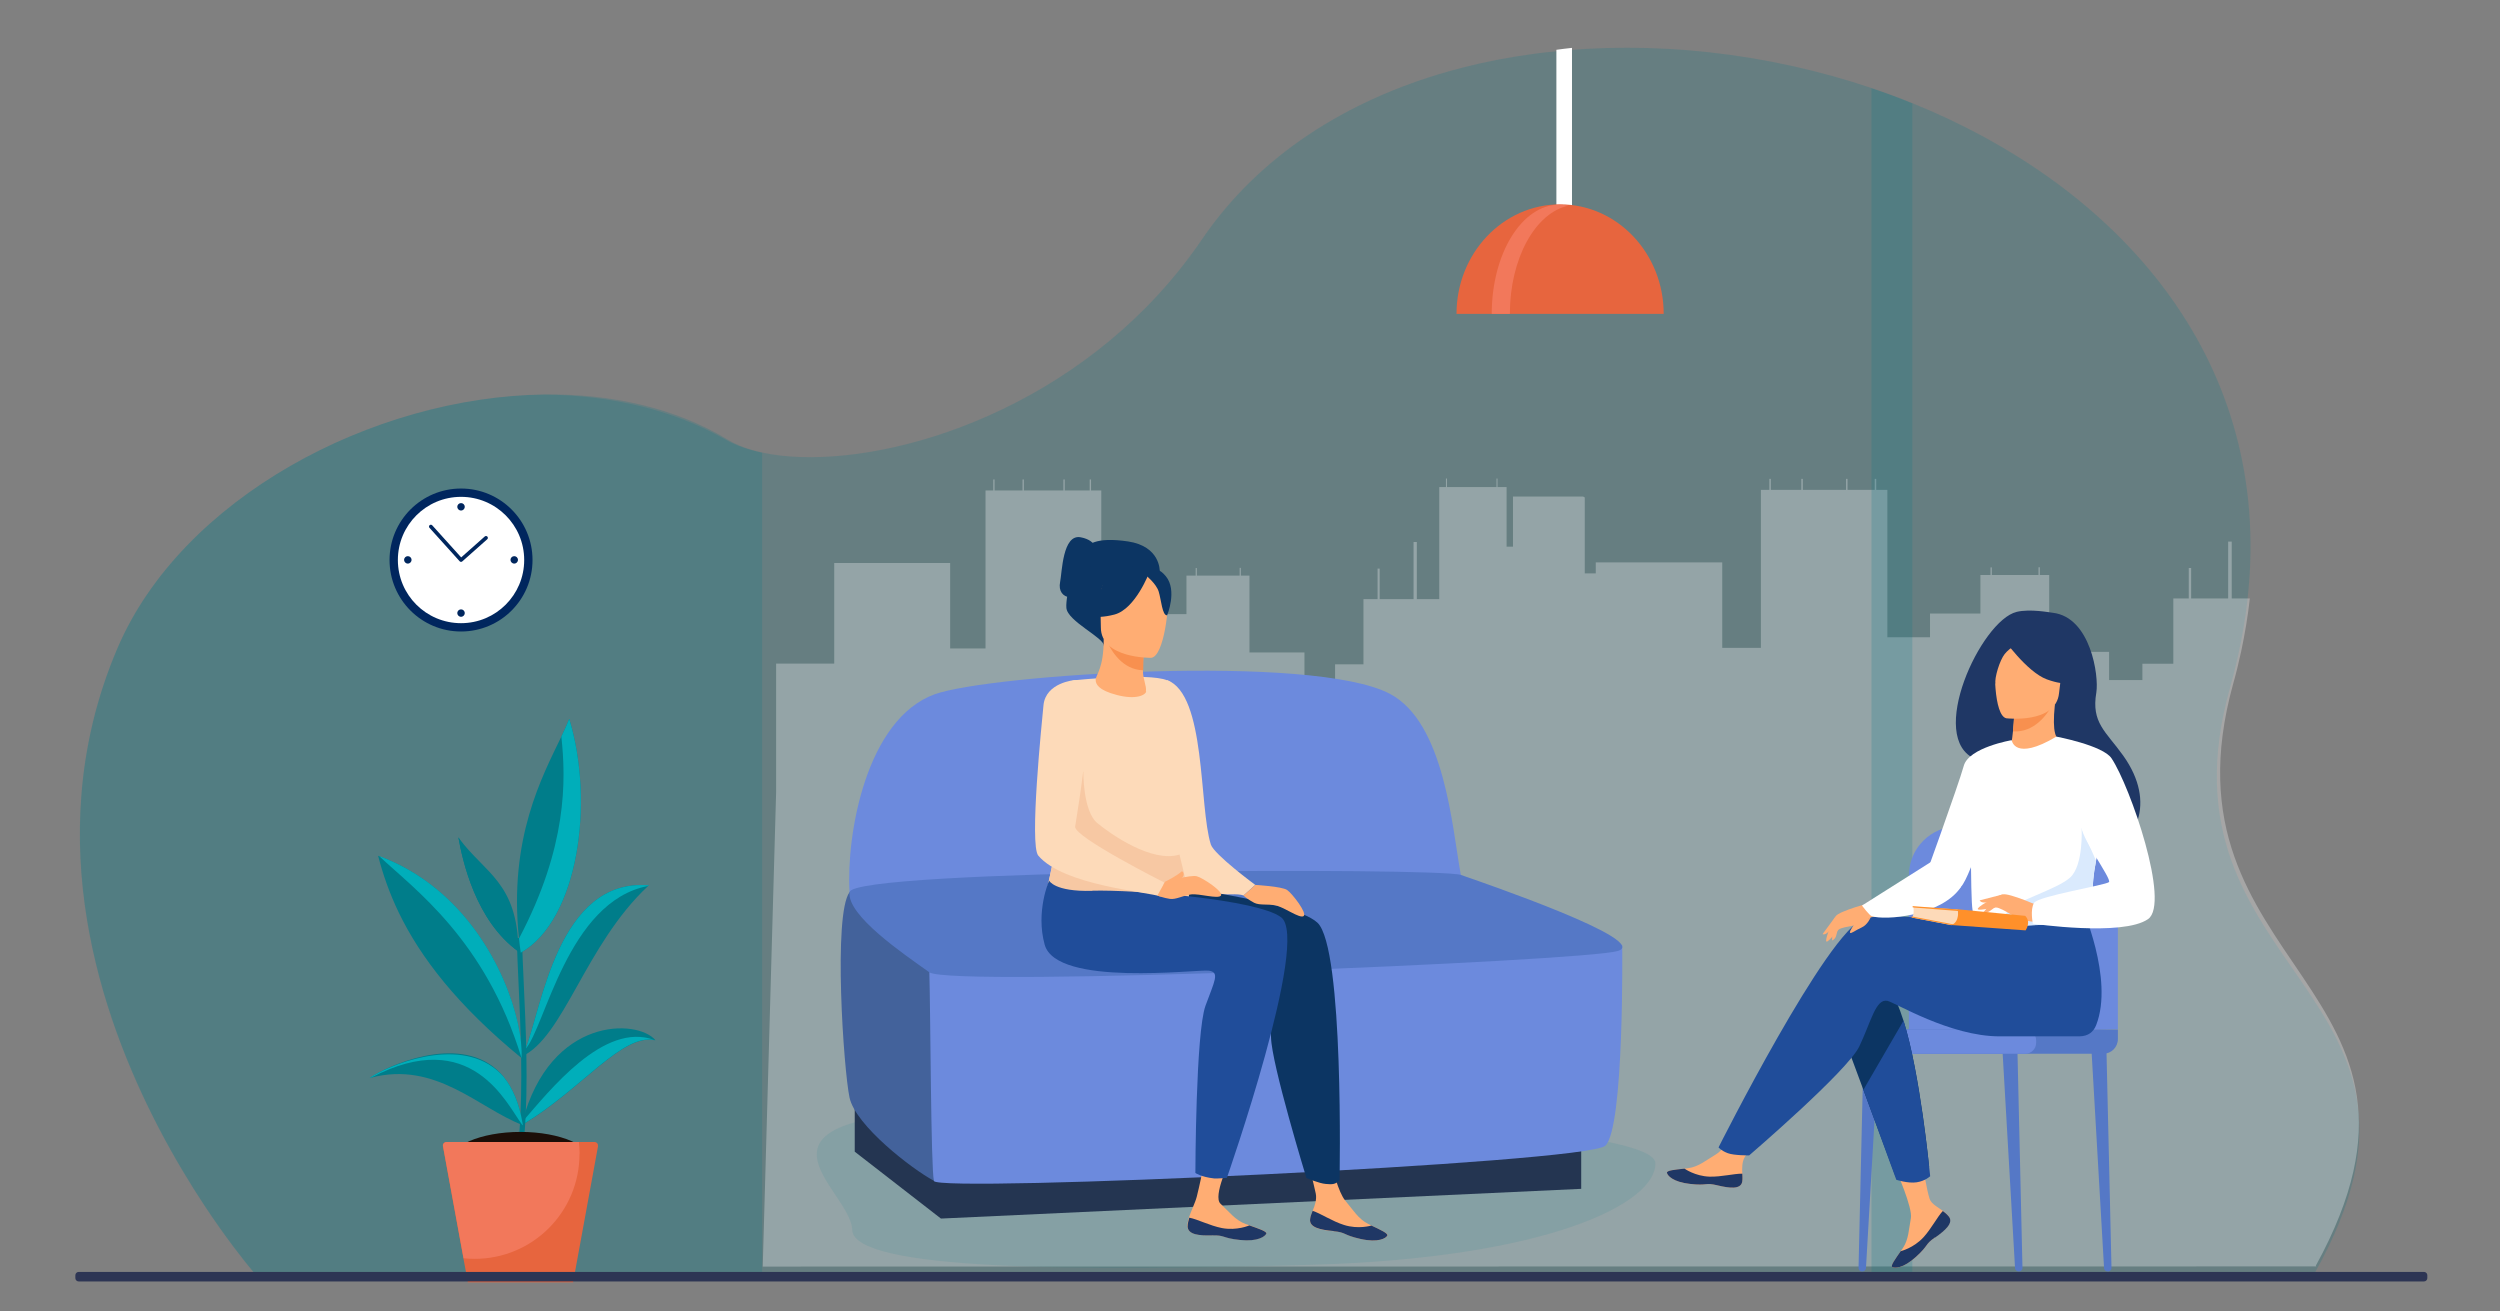 <?xml version="1.0" encoding="UTF-8"?><svg id="Layer_1" xmlns="http://www.w3.org/2000/svg" viewBox="0 0 168.21 88.22"><rect x="0" y="0" width="168.21" height="88.22" fill="#808080" stroke="none"/><defs><style>.cls-1{fill:#ff902a;}.cls-1,.cls-2,.cls-3,.cls-4,.cls-5,.cls-6,.cls-7,.cls-8,.cls-9,.cls-10,.cls-11,.cls-12,.cls-13,.cls-14,.cls-15,.cls-16,.cls-17,.cls-18,.cls-19,.cls-20,.cls-21,.cls-22,.cls-23,.cls-24,.cls-25,.cls-26{stroke-width:0px;}.cls-2{fill:#00265e;}.cls-3,.cls-27{fill:none;}.cls-4{fill:#fddab9;}.cls-5{opacity:.2;}.cls-5,.cls-12{fill:#007c88;}.cls-6{fill:#1f3765;}.cls-7{fill:#2d3554;}.cls-8{fill:#ffad73;}.cls-9{fill:#204d9a;}.cls-10{fill:#43629b;}.cls-11{fill:#243551;}.cls-12{opacity:.1;}.cls-13{fill:#e7653e;}.cls-14{fill:#f2785b;}.cls-15{fill:#6c8add;}.cls-16{fill:#1c0e08;}.cls-17{opacity:.3;}.cls-17,.cls-24{fill:#fff;}.cls-18{fill:#f8904f;}.cls-19{fill:#5578c6;}.cls-20{fill:#007d8a;}.cls-21{fill:#2c564e;}.cls-27{stroke:#00265e;stroke-linecap:round;stroke-linejoin:round;stroke-width:.25px;}.cls-22{fill:#daeafd;}.cls-23{fill:#0c3563;}.cls-25{fill:#f7c8a3;}.cls-26{fill:#00aeba;}</style></defs><path class="cls-5" d="M155.75,85.62h0s-.02.04-.04.06c-.09.15-.17.31-.26.46l-137.96-.04s-.13-.15-.37-.44c-.01-.02-.03-.03-.04-.05-.62-.74-1.86-2.3-3.31-4.49,0,0,0,0,0,0-3.85-5.83-9.19-16.15-8.29-27.6.25-3.23,1-6.56,2.42-9.89,4.31-10.12,17.17-16.95,28.75-17.09,4.48-.05,8.78.9,12.31,3.04.63.38,1.41.67,2.33.87.77.17,1.64.27,2.57.3,7.52.26,19.76-3.97,27.01-14.64,3.85-5.66,9.77-9.37,16.57-11.3.32-.09.64-.18.96-.26,1.55-.4,3.13-.7,4.75-.92.29-.04.58-.08.88-.11,7.17-.83,14.86.03,21.91,2.41.93.31,1.85.65,2.75,1.02,13.26,5.37,23.58,16.34,22.68,31.65-.04.61-.09,1.22-.16,1.84-.14,1.18-.34,2.38-.61,3.61-.16.72-.34,1.46-.55,2.2-5.47,19.41,16.39,20.29,5.72,39.36"/><path class="cls-17" d="M155.85,85.21h0s-104.53.01-104.53.01l.9-31.9v-8.67h3.91v-6.77h7.8v5.75h2.38v-10.63h.52v-.74h.09v.74h1.88v-.74h.09v.74h2.66v-.74h.09v.74h1.68v-.74h.09v.74h.69v9.92h2.63v-1.6h3.1s0-2.59,0-2.59h.62v-.51h.08v.51h2.4s.48,0,.48,0v-.52h.08v.52h.58v5.17h3.7v1.9h2.06v-1.1h1.91v-4.39h.95v-2.05h.14v2.05h2.28v-3.84h.22v3.84h1.51v-.05h0v-.49h0v-.46h0v-.77h0v-.49h0v-.77h0v-.49h0v-.77h0v-.53h0v-.77h0v-.67h0v-.77h0v-.51h.45v-.57h.07v.57h3.33v-.57h.07v.57h.61v4.01h.43s0,0,0,0h0v-.77h0v-.53h0v-.77h0v-.53h0v-.77h0s4.03,0,4.03,0h0s.69,0,.69,0c.04.02.07.04.11.06v5.11h.74v-.74h8.51v5.75h2.6v-10.63h.57v-.74h.1v.74h2.05v-.74h.1v.74h2.91v-.74h.1v.74h1.83v-.74h.1v.74h.75v9.92h2.87v-1.6h3.39s0-2.59,0-2.59h.68v-.51h.09v.51h2.62s.52,0,.52,0v-.52h.09v.52h.63v5.17h4.03v1.9h2.24v-1.1h2.08v-4.39h1.04v-2.05h.16v2.05h2.49v-3.83h.24v3.83h1.22c-.13,1.17-.33,2.37-.59,3.59-.16.72-.33,1.45-.54,2.18-5.32,19.3,15.95,20.17,5.57,39.12"/><path class="cls-5" d="M51.28,30.46v55.21H17.11s-.03-.03-.04-.05c-.62-.74-1.86-2.3-3.31-4.49,0,0,0,0,0,0-3.85-5.83-9.19-16.15-8.29-27.6.25-3.23,1-6.56,2.42-9.89,4.31-10.12,17.17-16.95,28.75-17.09,4.44.05,8.67,1.01,12.19,3.04.66.38,1.49.67,2.45.87"/><rect class="cls-3" x="5.37" y="3.22" width="153.36" height="82.92"/><path class="cls-5" d="M128.67,6.96v78.66h-2.75V5.94c.93.31,1.85.65,2.75,1.02"/><path class="cls-24" d="M105.77,3.22v11.68c0,.91-.22,1.65-.49,1.65h-.07c-.27,0-.49-.74-.49-1.65V3.35c.35-.05.7-.09,1.06-.13"/><path class="cls-13" d="M104.97,13.75c-3.85,0-6.97,3.3-6.97,7.37h13.94c0-4.07-3.12-7.37-6.97-7.37"/><path class="cls-14" d="M105.52,13.84c-.2-.04-.4-.07-.61-.07-2.51,0-4.54,3.29-4.54,7.35h1.22c0-3.72,1.71-6.8,3.93-7.28"/><path class="cls-19" d="M135.83,85.55h.02c.13,0,.23-.11.23-.24l-.35-15.11-1.03-.12.88,15.24c0,.13.12.23.25.23"/><path class="cls-19" d="M141.82,85.55h.02c.13,0,.23-.11.23-.24l-.35-15.11-1.03-.12.88,15.24c0,.13.12.23.25.23"/><path class="cls-19" d="M125.3,85.55h-.02c-.13,0-.23-.11-.23-.24l.35-15.11,1.03-.12-.88,15.24c0,.13-.12.23-.25.23"/><path class="cls-15" d="M142.5,69.26v-10.36c0-1.82-1.48-3.3-3.3-3.3h-7.46c-1.82,0-3.3,1.48-3.3,3.3v10.75s14.06-.4,14.06-.4Z"/><path class="cls-19" d="M127.1,70.9h14.41c.55,0,.99-.44.99-.99v-.64s-15.4,0-15.4,0v1.64Z"/><path class="cls-15" d="M125.37,70.9h10.9c.4,0,.73-.33.73-.73v-.17c0-.4-.33-.73-.73-.73h-10.9c-.4,0-.73.33-.73.73v.17c0,.4.33.73.73.73"/><rect class="cls-3" x="124.64" y="55.6" width="17.86" height="29.94"/><path class="cls-8" d="M117.22,79.52c-.1.52-.85.43-1.68.23-.83-.2-.63.04-1.81-.09-1.18-.13-1.54-.57-1.57-.75-.03-.16.55-.21,1.18-.28.08,0,.16-.02.24-.03.71-.09,1.22-.54,1.86-.92.61-.35,1.51-1.8,1.51-1.8l1.62.13s-.85,1.29-1.18,1.85c-.19.33-.18.77-.16,1.1.01.18.02.37-.01.55"/><path class="cls-6" d="M115.54,79.75c-.83-.2-.63.04-1.81-.09-1.18-.13-1.54-.57-1.57-.75-.03-.16.55-.21,1.18-.28h0s.71.51,1.69.54c.8.02,1.65-.21,2.2-.2.01.18.02.37-.01.55-.1.52-.85.43-1.68.23"/><path class="cls-8" d="M131.12,81.85c.32.42-.23.92-.93,1.41-.7.49-.39.5-1.27,1.3-.88.8-1.44.78-1.6.69-.14-.08.21-.55.57-1.07.05-.06.09-.13.14-.2.4-.59.4-1.28.54-2.01.14-.69-.99-3.23-.99-3.23l1.81-.23s.24,1.53.44,2.15c.12.36.62.6.89.81.15.11.29.23.41.38"/><path class="cls-6" d="M130.19,83.26c-.7.49-.39.5-1.27,1.3s-1.44.78-1.6.69c-.14-.08.21-.55.57-1.07h.01s.84-.2,1.51-.92c.54-.59.93-1.37,1.31-1.78.15.11.29.23.41.38.32.42-.23.92-.93,1.41"/><path class="cls-23" d="M123.73,68.89l1.65,4.45,2.16,5.81s.59.06,1.15-.1c.52-.15,1.11-.54,1.11-.54,0,0-.6-6.24-1.72-9.82-.29-.92-.61-1.66-.96-2.08-1.73-2.05-3.39,2.29-3.39,2.29"/><path class="cls-9" d="M125.41,61.82c1.08-.35,4.35-.14,7.45.47l.48-.83,6.7-.52s2.21,4.91,1,8.03c-.18.46-.53.75-1.13.76,0,0-.1,0-.1,0,0,0-3.99,0-5.28,0-3.33,0-7.05-2.29-7.54-2.39-.79-.16-1.1,1.42-1.89,3.07-.79,1.65-7.41,7.33-7.41,7.33,0,0-1.02.01-1.44-.15-.45-.17-.62-.39-.62-.39,0,0,7.33-14.59,9.78-15.38"/><path class="cls-6" d="M135.68,41.17c.94-.22,2.22.04,2.44.06,2.55.3,3.11,4.25,2.93,5.36-.35,2.04.63,2.61,1.8,4.24,2.34,3.27.72,5.96-1.18,6.63-1.14.4-2.7-.69-2.7-.69-.03.01-4.05-3.83-6.04-5.69-3.34-1.38.36-9.34,2.76-9.91"/><path class="cls-8" d="M135.14,50.49s1.04.69,1.89.54c.8-.13,1.65-1.18,1.64-1.19-.32-.1-.61-.48-.41-2.43h-.15s-2.57.26-2.57.26c0,0-.02.8-.1,1.54-.06.63-.16,1.22-.31,1.27"/><path class="cls-18" d="M135.54,47.67s-.02.8-.1,1.54c1.41.1,2.29-1.11,2.66-1.79l-2.57.25Z"/><path class="cls-8" d="M135,48.33s3.33.39,3.54-1.69c.21-2.08.78-3.42-1.33-3.76-2.12-.34-2.61.41-2.85,1.09-.24.68-.22,4.2.64,4.36"/><path class="cls-6" d="M134.75,42.91s1.61,2.3,2.97,2.8c1.36.5,2.01.19,2.01.19,0,0-.65-.9-.87-2.13-.06-.36-.32-.67-.66-.79-.98-.34-2.87-.86-3.45-.07"/><path class="cls-6" d="M136.08,43.08s-.86.49-1.2.93c-.33.42-.68,1.55-.63,2.04,0,0-.54-2.36.33-3.22.92-.91,1.51.25,1.51.25"/><path class="cls-24" d="M132.58,56c.1,6.72.03,5.32.76,5.96.18.15.68.25,1.33.29,2.06.14,5.69-.2,5.82-.58.48-1.32.14-1.73.54-3.75.04-.21.09-.45.15-.7.33-1.39.65-1.86-.52-4.08-1.06-2.02-2.21-3.63-2.31-3.57-2.81,1.67-2.99.24-2.99.24,0,0-2.83,2.92-2.78,6.2"/><path class="cls-9" d="M125.38,73.33l2.21,6.05s.79.26,1.37.17c.59-.09.91-.41.91-.41,0,0-.67-6.89-1.79-10.47l-2.7,4.65Z"/><path class="cls-24" d="M135.36,49.8s-2.89.49-3.23,1.73c-.34,1.24-2.82,8.1-2.82,8.1,0,0,1.95.72,2.63.04.68-.68,2.36-6.3,2.36-6.3l1.06-3.58Z"/><path class="cls-22" d="M134.67,62.24c2.06.14,5.69-.2,5.82-.58.48-1.32.14-1.73.54-3.75l-.97-2.2s.14,2.52-.78,3.34c-.92.82-3.76,1.58-4.21,2.27-.22.33-.36.66-.4.92"/><path class="cls-8" d="M134.51,60.81s-.61.53-.79.57-.27,0-.27,0l.45-.52.62-.05Z"/><path class="cls-8" d="M134.75,60.18l-1.55.4s.04.11.22.14c.18.03.65-.04.65-.04l.69-.49Z"/><path class="cls-8" d="M137.38,61.04s-2.22-.99-2.64-.86c-.42.13-1.48.7-1.65.93-.17.24.87-.03,1.2-.05.21-.01.7.28.94.42,1.02.59,1.73.54,1.73.54l.41-.98Z"/><path class="cls-24" d="M138.35,49.56s3.14.59,3.72,1.46c1.27,1.9,3.97,9.77,2.46,10.82-1.7,1.19-7.75.31-7.75.31,0,0-.2-.94.08-1.4.28-.46,4.83-1.19,5.04-1.4.21-.21-2.08-3.25-1.83-3.83.78-1.86-1.71-5.96-1.71-5.96"/><path class="cls-8" d="M125.94,60.71s-2.2.59-2.42.93c-.23.34-.67,1.38-.65,1.66.02.27.62-.54.84-.75.15-.13.67-.21.93-.26.65-.11.97-.4,1.21-.55.16-.1.36-.08.36-.08l-.28-.95Z"/><path class="cls-8" d="M123.71,62.24s-.13.75-.24.88c-.1.13-.2.16-.2.16l.02-.65.42-.4Z"/><path class="cls-8" d="M123.52,61.64l-.89,1.21s.09.06.24-.03c.14-.08.44-.42.44-.42l.21-.77Z"/><path class="cls-8" d="M125.86,61.74s-.2.49-.61.67c-.41.18-.71.44-.77.35-.07-.1.31-.6.31-.6l1.07-.42Z"/><path class="cls-24" d="M129.9,58.01l-4.62,2.92s.49.65.65.71c.86.31,4.7.01,6.02-1.97l-2.05-1.66Z"/><path class="cls-4" d="M131.73,61.19c-.27,0-2.99-.19-2.99-.19,0,0,.08.48-.09.74l2.64.51.54-.16-.11-.9Z"/><path class="cls-1" d="M136.25,61.62l-4.52-.44s.16.84-.43,1.06l4.99.36s.4-.57-.03-.98"/><path class="cls-1" d="M128.75,61.06l3.06.24s-.02-.11-.08-.11c-.06,0-3.04-.22-3.04-.22v.08s.06,0,.06,0Z"/><polygon class="cls-1" points="131.3 62.24 128.6 61.73 128.63 61.66 131.5 62.21 131.3 62.24"/><circle class="cls-2" cx="31.02" cy="37.68" r="4.81"/><circle class="cls-24" cx="31.02" cy="37.68" r="4.25"/><path class="cls-2" d="M30.77,34.1c0-.14.11-.25.25-.25s.25.11.25.25-.11.25-.25.25-.25-.11-.25-.25Z"/><path class="cls-2" d="M30.77,41.25c0-.14.11-.25.25-.25s.25.11.25.25-.11.25-.25.25-.25-.11-.25-.25Z"/><path class="cls-2" d="M27.44,37.92c-.14,0-.25-.11-.25-.25s.11-.25.25-.25.25.11.25.25-.11.25-.25.25Z"/><path class="cls-2" d="M34.6,37.92c-.14,0-.25-.11-.25-.25s.11-.25.25-.25.25.11.25.25-.11.25-.25.25Z"/><polyline class="cls-27" points="28.99 35.43 31.02 37.68 32.7 36.19"/><path class="cls-12" d="M111.38,78.25c-.08-2.75-31.19-3.97-46.93-3.52-15.73.45-7.19,5.27-7.11,8.02s15.22,2.8,30.95,2.35c15.73-.45,23.17-4.1,23.09-6.85Z"/><polygon class="cls-11" points="106.39 76.16 106.39 79.99 63.31 81.99 57.51 77.49 57.51 68.28 106.39 76.16"/><path class="cls-15" d="M57.16,60.03c-.23-3.88,1.12-11.66,5.74-13.32,3.67-1.32,25.46-2.77,30.63-.02,3.67,1.95,4.17,8.93,4.76,12.18.59,3.25-41.14,1.16-41.14,1.16Z"/><path class="cls-10" d="M57.16,60.03c-1.11,1.5-.4,11.95,0,13.82.4,1.87,4.18,4.8,5.68,5.6,1.5.8,3.65-15.88,3.65-15.88l-9.32-3.54Z"/><path class="cls-15" d="M62.53,65.42c.08,2.62.1,13.23.31,14.04.2.8,43.88-1.19,45.17-2.37,1.29-1.18,1.14-13.51,1.14-13.51l-29.91-2.64-16.71,4.48Z"/><path class="cls-19" d="M62.53,65.42c1.44,1.03,43.97-.74,46.31-1.43,2.34-.69-9.07-4.61-10.54-5.12-1.47-.51-40.96-.4-41.14,1.16-.17,1.57,3.6,4.13,5.37,5.39Z"/><path class="cls-4" d="M78.53,45.76s-.69.59-.84,2.12c-.11,1.16.69,10.18,1.3,10.9,1.71,2.02,3.84,1.16,4.68,1.47l.79-.71s-2.78-2.05-2.99-2.72c-.81-2.57-.31-10.08-2.94-11.06"/><path class="cls-23" d="M78.03,38.41s.05-1.65-2.13-1.98c-2.18-.32-2.78.19-3.15.74-.37.56-1.07,2.83-1,3.73.07.9,2.56,2.02,2.52,2.55-.04.53,3.77-5.04,3.77-5.04"/><path class="cls-8" d="M88.15,82.04c-.07.56.69.72,1.58.8.89.08.61.25,1.82.52,1.21.27,1.71-.05,1.8-.22.08-.15-.47-.4-1.07-.68-.07-.04-.15-.07-.22-.11-.67-.33-1.03-.96-1.54-1.56-.48-.56-.9-2.32-.9-2.32l-1.64-.42s.41,1.59.55,2.26c.08.4-.07.83-.21,1.16-.07.18-.15.36-.17.56"/><path class="cls-6" d="M89.72,82.84c.89.08.61.25,1.82.52s1.71-.05,1.8-.22c.08-.15-.47-.4-1.07-.68h0s-.87.27-1.84-.04c-.8-.25-1.56-.77-2.11-.95-.07.18-.15.36-.17.56-.07.56.69.72,1.58.8"/><path class="cls-23" d="M75.86,59.26s10.97,1.14,12.78,2.82c1.81,1.68,1.49,17.33,1.49,17.33-.28.29-.49.29-.93.25-.43-.03-1.3-.4-1.3-.4,0,0-2.35-7.68-2.38-9.46-.03-1.78-.4-4.8-1.15-4.98-.75-.18-9.63.82-10.6-1.99-.97-2.81.64-5.11.64-5.11l1.45,1.55Z"/><path class="cls-4" d="M70.73,62.08c.47.32,1.32.81,2.74.86,2.54.09,5.71-.21,6.34-.8.16-.15.24-.4.26-.72.07-.98-.4-2.58-.71-3.91-.2-.86-.34-1.61-.23-1.99.34-1.16,1.42-3.52,1.51-4.3.09-.78-.83-4.94-2.12-5.45-1.28-.52-6.23,0-6.23,0-1.93.39-2.01,4.51-1.37,8.02.02.09.03.18.05.27.7,3.56-1.57,7.15-.25,8.03"/><path class="cls-8" d="M77.12,46.52c-.03.23-.65.59-1.98.24-1.27-.33-1.42-.75-1.42-1.02,0-.32.55-.76.54-2.74l.15.03,2.55.51s-.06.8-.06,1.56c0,.64.26,1.04.2,1.42"/><path class="cls-18" d="M76.98,43.54s-.06.8-.06,1.56c-1.43-.04-2.18-1.34-2.49-2.07l2.55.51Z"/><path class="cls-8" d="M77.45,44.26s-3.38.06-3.38-2.05c0-2.11-.44-3.52,1.72-3.64,2.16-.12,2.58.68,2.75,1.38.17.7-.21,4.24-1.09,4.31"/><path class="cls-23" d="M77.33,38.51s-.93,2.47-2.35,2.84c-1.42.37-2.04-.02-2.04-.02,0,0,1.09-.87,1.32-2.38,0,0,2.37-1.62,3.07-.44"/><path class="cls-23" d="M77.1,38.71s.69.55.86,1.09c.17.54.24,1.64.57,1.6,0,0,.7-1.68-.09-2.63-.83-1.01-1.34-.06-1.34-.06"/><path class="cls-8" d="M79.9,82.5c0,.56.77.64,1.66.61.89-.02.64.18,1.87.31,1.23.13,1.69-.25,1.77-.42.07-.15-.52-.34-1.14-.56-.08-.03-.16-.05-.24-.08-.7-.25-1.13-.84-1.7-1.37-.54-.5.65-2.94.65-2.94l-1.57-.78s-.3,1.74-.68,3.26c-.1.39-.42,1.04-.52,1.38-.05.19-.11.38-.11.58"/><path class="cls-25" d="M70.8,61.66c.47.32,1.25,1.22,2.67,1.27,2.34-.53,5.01-1.15,6.6-1.52.07-.98-.4-2.58-.71-3.91-1.85.57-4.61-1.36-5.53-2.12-.97-.8-.94-3.46-.94-3.46l-1.96,1.86c.02.09.03.18.05.27.7,3.56-1.5,6.73-.18,7.61"/><path class="cls-6" d="M81.56,83.12c.89-.02.64.18,1.87.31,1.23.13,1.69-.25,1.77-.42.07-.15-.52-.34-1.14-.56h0s-.83.37-1.84.18c-.82-.16-1.63-.59-2.2-.7-.05.19-.11.38-.11.58,0,.56.77.64,1.66.61"/><path class="cls-9" d="M73.49,59.93c2.79-.08,11.11.58,12.71,1.79,1.97,1.48-3.65,17.53-3.65,17.53,0,0-.65.06-.86.04-.89-.1-1.26-.37-1.26-.37,0,0,.02-9.44.68-11.25.61-1.67.98-2.26.22-2.36-.76-.1-10.25,1.11-11.04-1.75-.62-2.24.3-4.31.3-4.31,0,0,.34.76,2.91.69"/><path class="cls-4" d="M72.3,45.76s-1.94.16-2.09,1.69c-.11,1.16-.96,9.4-.35,10.12,1.71,2.02,7.39,2.44,8.23,2.75l.23-.95s-6.07-3.06-5.98-3.75c.09-.7,1.81-10.13-.05-9.85"/><path class="cls-23" d="M73.79,37.26s.14-.88-1.08-1.11c-1.22-.23-1.25,2.37-1.38,3-.13.63.2,1,.66,1.04.47.04,1.8-2.93,1.8-2.93"/><path class="cls-8" d="M78.39,59.33s1.73-.49,2.14-.37c.41.11,1.82,1.05,1.62,1.3-.2.25-1.44-.15-2.01-.08-.57.08-1.01.36-1.43.3-.41-.06-.84-.22-.84-.22l.52-.93Z"/><path class="cls-8" d="M78.39,59.33s.85-.43,1.09-.68c.03-.03.08-.02.11.01.06.1.12.3-.17.49-.43.28-1.02.18-1.02.18"/><path class="cls-8" d="M84.45,59.54s1.79.1,2.15.34c.35.24,1.38,1.58,1.11,1.76-.27.18-1.31-.61-1.88-.72-.57-.11-1.08.01-1.45-.18-.37-.19-.72-.48-.72-.48l.79-.71Z"/><path class="cls-20" d="M44.1,69.99s-.03,0-.05,0c-2.18-.46-4.91,3.28-8.77,5.61-.06.04-.13.08-.19.11.02-.07.04-.15.06-.22,1.88-7.15,7.77-6.93,8.95-5.5Z"/><path class="cls-26" d="M44.05,69.98c-2.18-.46-4.91,3.28-8.77,5.61-.05-.03-.1-.06-.14-.1,1.8-2.06,5.49-6.8,8.9-5.51Z"/><path class="cls-20" d="M43.66,59.57s-.03.03-.05.04c-4.26,3.99-5.66,10.18-8.52,11.49.09-.13.18-.3.26-.51,1.09-2.66,2.17-11.53,8.3-11.02Z"/><path class="cls-26" d="M43.66,59.57s-.03.03-.05.04c-5.43,1.03-6.94,9.56-8.26,10.98,1.09-2.66,2.17-11.53,8.3-11.02Z"/><path class="cls-20" d="M35.29,76.3l-.35-.03c.26-3.33.09-7.08-.05-10.09-.05-1.12-.1-2.18-.12-3.07h.35c.02.87.07,1.93.12,3.05.14,3.02.32,6.78.05,10.13Z"/><path class="cls-20" d="M35.19,75.71s-.03-.01-.05-.02c-2.94-1.13-5.81-4.32-10.17-3.18,0,0,0,0,0,0-.03,0-.06.02-.09.02.06-.04.13-.09.22-.15.03-.02.06-.04.09-.05,1.5-.89,6.3-2.86,8.72.15,0,0,0,.01.01.02.57.72,1.01,1.72,1.24,3.08,0,.04.01.08.02.12Z"/><path class="cls-20" d="M35.09,71.19c-4.31-3.53-6.8-6.77-8.26-9.79-.63-1.31-1.07-2.58-1.39-3.82.02,0,.04.02.06.02,1.47.54,2.75,1.31,3.86,2.22,4.21,3.45,5.86,8.92,5.72,11.37Z"/><path class="cls-20" d="M35.04,64.1c-.05-.32-.09-.64-.12-.95-.71-6.74,1.57-10.92,2.85-13.59.21-.44.39-.83.53-1.19,1.72,5.63.6,13.54-3.26,15.73Z"/><path class="cls-20" d="M34.89,64.03c-2.9-2.08-3.77-6.14-4.05-7.69.02.03.05.07.07.1,1.72,2.31,3.91,2.96,3.97,7.48,0,.03,0,.07,0,.1Z"/><path class="cls-26" d="M35.04,64.1c-.05-.32-.09-.64-.12-.95,0-.01.01-.02.02-.04,3.23-6.14,3.15-10.61,2.83-13.55.21-.44.39-.83.53-1.19,1.72,5.63.6,13.54-3.26,15.73Z"/><path class="cls-26" d="M35.09,71.19c-2.43-7.98-7.25-11.39-9.58-13.59,1.47.54,2.75,1.31,3.86,2.22,4.21,3.45,5.86,8.92,5.72,11.37Z"/><path class="cls-26" d="M35.19,75.71s-.03-.01-.05-.02c-1.06-1.42-3.4-6.74-10.17-3.18,0,0,0,0,0,0-.03,0-.06.02-.09.02.06-.04.13-.09.22-.15.03-.02.06-.03.09-.05,1.49-.86,6.24-2.72,8.72.15,0,0,0,.01.01.02.57.72,1.01,1.72,1.24,3.08,0,.04.01.08.02.12Z"/><path class="cls-20" d="M34.89,64.03c-2.9-2.08-3.77-6.14-4.05-7.69.02.03.05.07.07.1.74,1.93,2.7,5.98,3.97,7.48,0,.03,0,.07,0,.1Z"/><path class="cls-21" d="M36.75,75.7s0,0,0,0c0,0,0,0,0,0Z"/><ellipse class="cls-16" cx="35.02" cy="78.26" rx="4.85" ry="2.1"/><path class="cls-13" d="M40.24,77.11l-1.68,9.17h-7.08l-.3-1.62-1.38-7.54c-.03-.15.09-.28.24-.28h9.96c.15,0,.26.13.23.28Z"/><path class="cls-14" d="M38.99,77.65c0,3.9-3.16,7.05-7.05,7.05-.25,0-.5-.01-.75-.04l-1.38-7.54c-.03-.15.09-.28.24-.28h8.9c.03.27.05.54.05.81Z"/><path class="cls-7" d="M163.1,86.22H5.29c-.12,0-.22-.1-.22-.22v-.2c0-.12.1-.22.22-.22h157.81c.12,0,.22.1.22.22v.2c0,.12-.1.22-.22.22"/></svg>